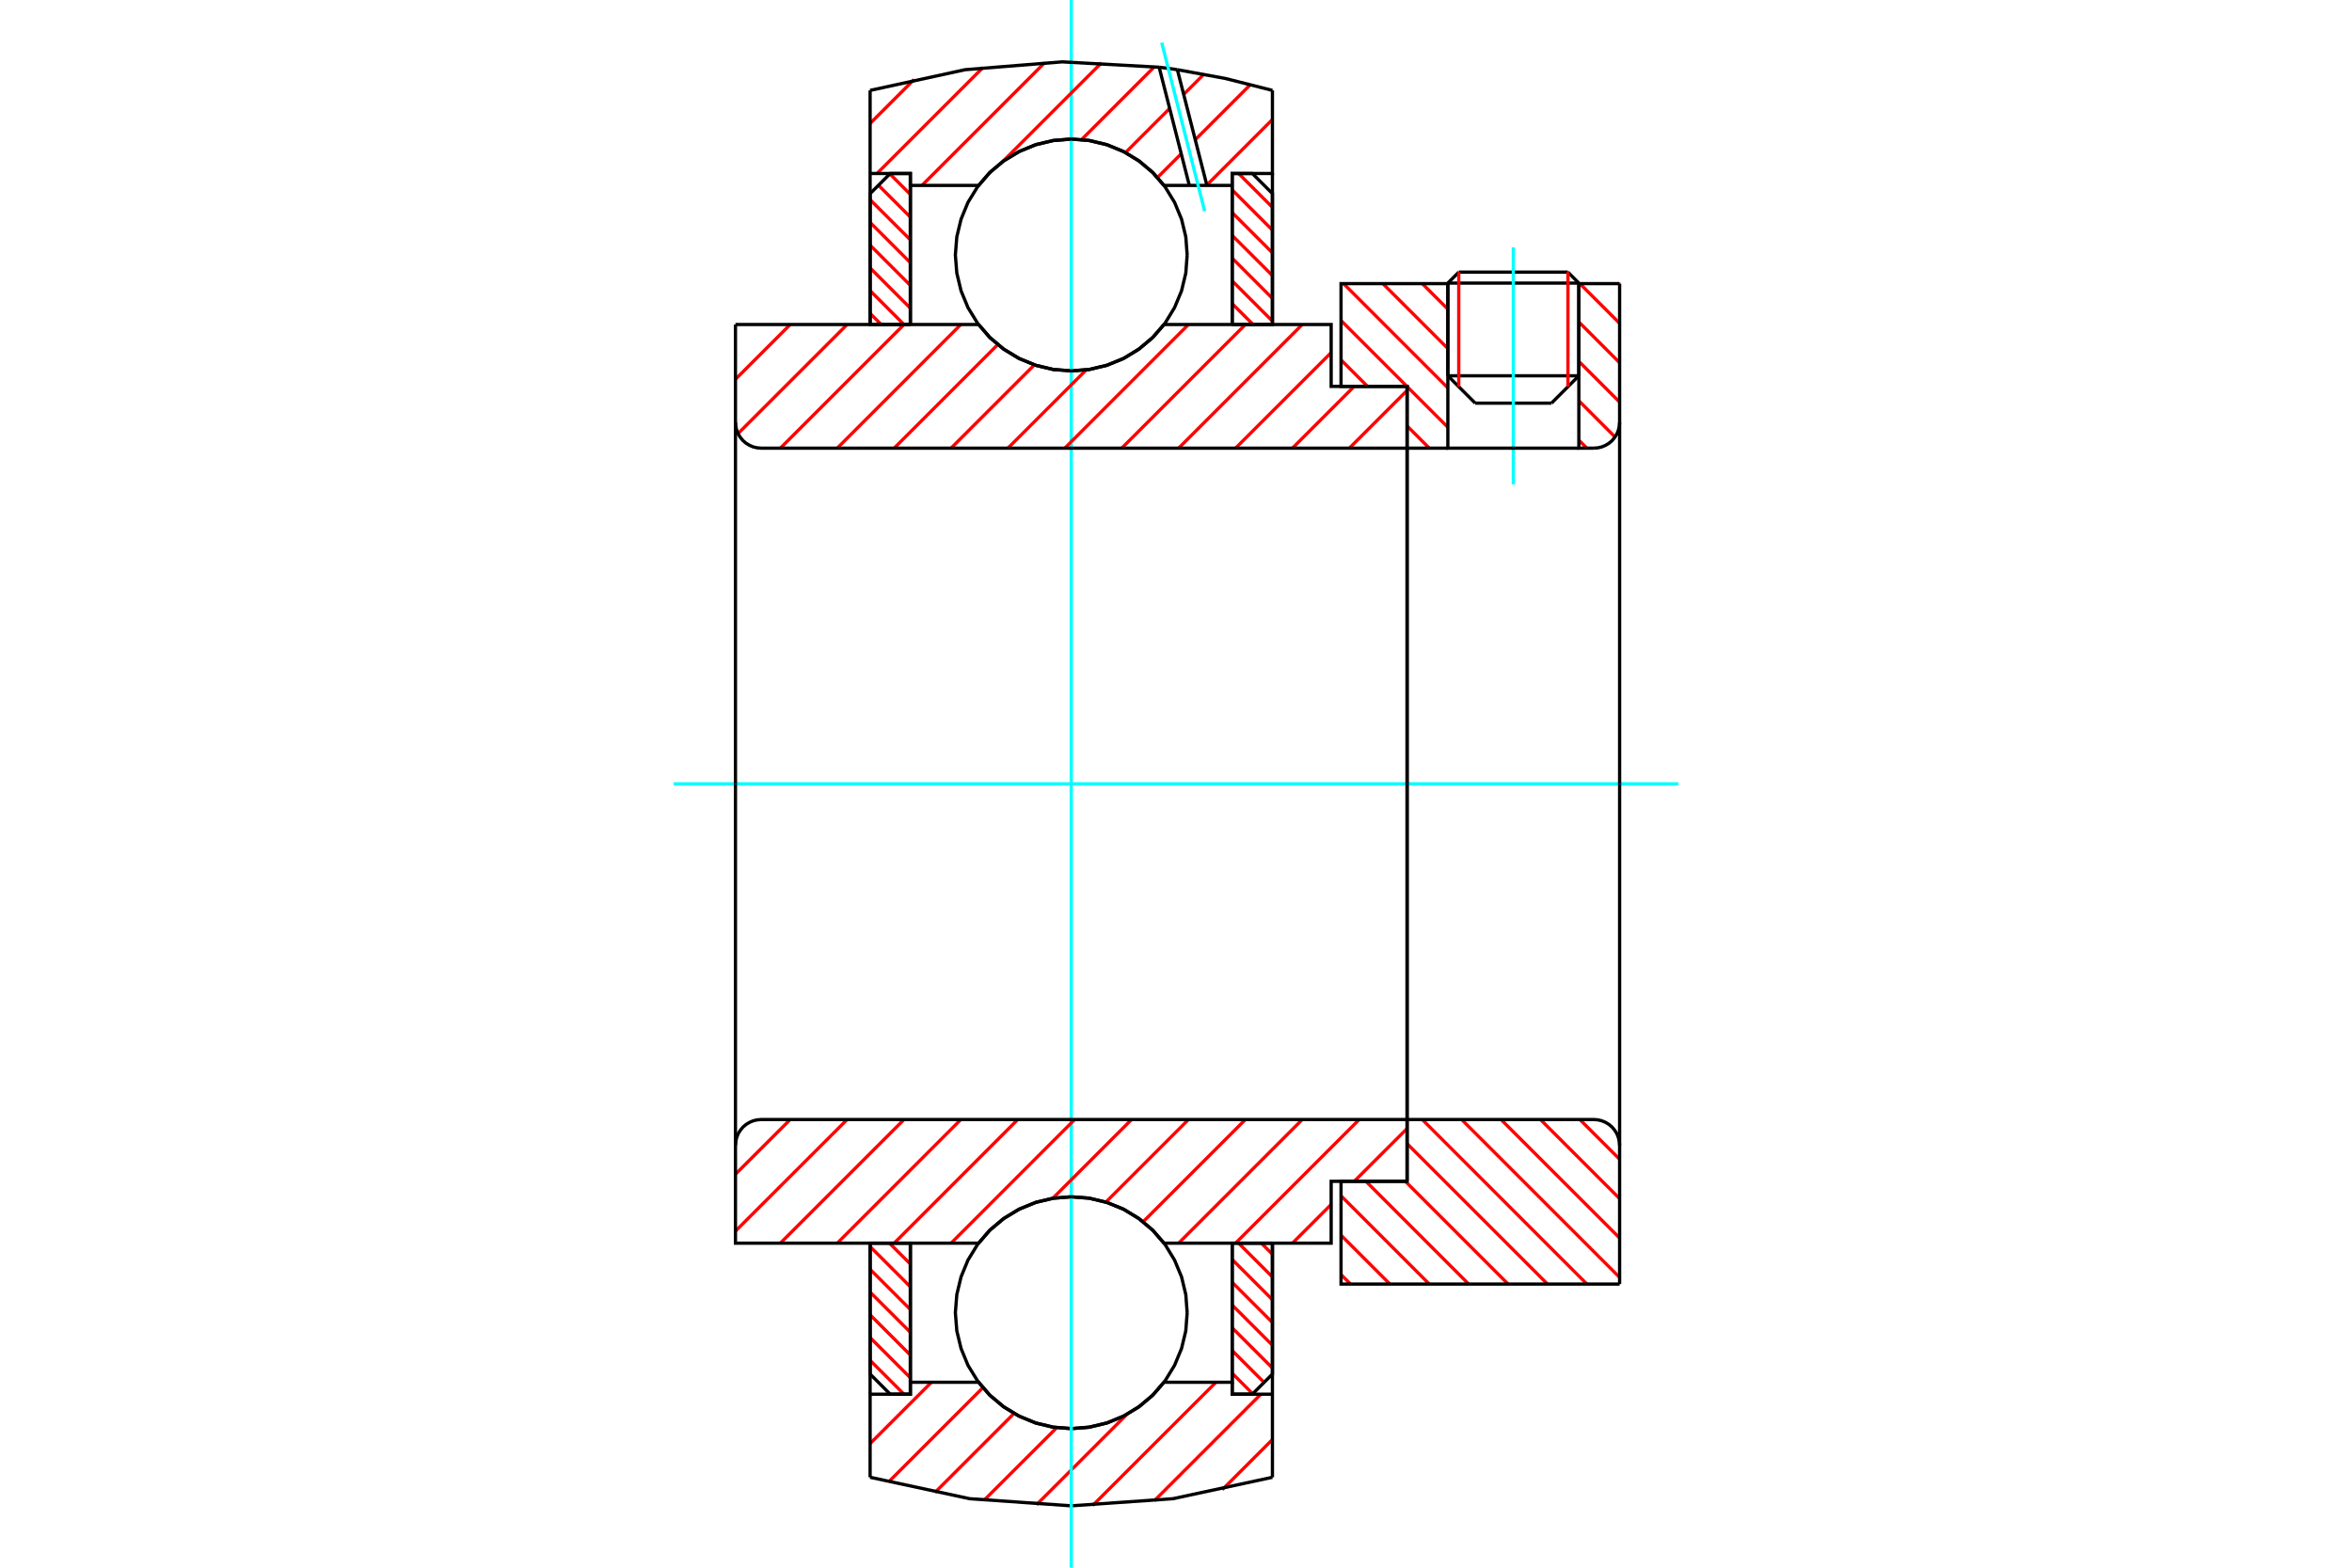<?xml version="1.0" standalone="no"?>
<!DOCTYPE svg PUBLIC "-//W3C//DTD SVG 1.1//EN"
	"http://www.w3.org/Graphics/SVG/1.1/DTD/svg11.dtd">
<svg xmlns="http://www.w3.org/2000/svg" height="100%" width="100%" viewBox="0 0 36000 24000">
	<rect x="-1800" y="-1200" width="39600" height="26400" style="fill:#FFF"/>
	<g style="fill:none; fill-rule:evenodd" transform="matrix(1 0 0 1 0 0)">
		<g style="fill:none; stroke:#000; stroke-width:50; shape-rendering:geometricPrecision">
			<line x1="24166" y1="4334" x2="22161" y2="4334"/>
			<line x1="22328" y1="4166" x2="23999" y2="4166"/>
			<line x1="22161" y1="5753" x2="24166" y2="5753"/>
			<line x1="23747" y1="6172" x2="22580" y2="6172"/>
			<line x1="22328" y1="4166" x2="22161" y2="4334"/>
			<line x1="24166" y1="4334" x2="23999" y2="4166"/>
			<line x1="23747" y1="6172" x2="24166" y2="5753"/>
			<line x1="22161" y1="5753" x2="22580" y2="6172"/>
			<line x1="22161" y1="4334" x2="22161" y2="5753"/>
			<line x1="24166" y1="5753" x2="24166" y2="4334"/>
		</g>
		<g style="fill:none; stroke:#0FF; stroke-width:50; shape-rendering:geometricPrecision">
			<line x1="23163" y1="7415" x2="23163" y2="3787"/>
		</g>
		<g style="fill:none; stroke:#F00; stroke-width:50; shape-rendering:geometricPrecision">
			<line x1="23999" y1="4166" x2="23999" y2="5920"/>
			<line x1="22328" y1="5920" x2="22328" y2="4166"/>
			<line x1="13318" y1="20826" x2="13836" y2="21344"/>
			<line x1="13318" y1="20477" x2="13934" y2="21093"/>
			<line x1="13318" y1="20129" x2="13934" y2="20745"/>
			<line x1="13318" y1="19781" x2="13934" y2="20396"/>
			<line x1="13318" y1="19432" x2="13934" y2="20048"/>
			<line x1="13318" y1="19084" x2="13934" y2="19700"/>
			<line x1="13614" y1="19032" x2="13934" y2="19351"/>
		</g>
		<g style="fill:none; stroke:#000; stroke-width:50; shape-rendering:geometricPrecision">
			<polyline points="13318,19032 13318,21036 13626,21344 13934,21344 13934,19032 13318,19032"/>
		</g>
		<g style="fill:none; stroke:#0FF; stroke-width:50; shape-rendering:geometricPrecision">
			<line x1="10311" y1="12000" x2="25689" y2="12000"/>
		</g>
		<g style="fill:none; stroke:#F00; stroke-width:50; shape-rendering:geometricPrecision">
			<line x1="13318" y1="4798" x2="13488" y2="4968"/>
			<line x1="13318" y1="4450" x2="13836" y2="4968"/>
			<line x1="13318" y1="4102" x2="13934" y2="4718"/>
			<line x1="13318" y1="3753" x2="13934" y2="4369"/>
			<line x1="13318" y1="3405" x2="13934" y2="4021"/>
			<line x1="13318" y1="3057" x2="13934" y2="3672"/>
			<line x1="13446" y1="2836" x2="13934" y2="3324"/>
			<line x1="13620" y1="2662" x2="13934" y2="2976"/>
		</g>
		<g style="fill:none; stroke:#000; stroke-width:50; shape-rendering:geometricPrecision">
			<polyline points="13934,4968 13934,2656 13626,2656 13318,2964 13318,4968 13934,4968"/>
		</g>
		<g style="fill:none; stroke:#F00; stroke-width:50; shape-rendering:geometricPrecision">
			<line x1="19306" y1="19032" x2="19476" y2="19202"/>
			<line x1="18958" y1="19032" x2="19476" y2="19550"/>
			<line x1="18860" y1="19282" x2="19476" y2="19898"/>
			<line x1="18860" y1="19631" x2="19476" y2="20247"/>
			<line x1="18860" y1="19979" x2="19476" y2="20595"/>
			<line x1="18860" y1="20328" x2="19476" y2="20943"/>
			<line x1="18860" y1="20676" x2="19348" y2="21164"/>
			<line x1="18860" y1="21024" x2="19174" y2="21338"/>
		</g>
		<g style="fill:none; stroke:#000; stroke-width:50; shape-rendering:geometricPrecision">
			<polyline points="19476,19032 19476,21036 19168,21344 18860,21344 18860,19032 19476,19032"/>
		</g>
		<g style="fill:none; stroke:#F00; stroke-width:50; shape-rendering:geometricPrecision">
			<line x1="18958" y1="2656" x2="19476" y2="3174"/>
			<line x1="18860" y1="2907" x2="19476" y2="3523"/>
			<line x1="18860" y1="3255" x2="19476" y2="3871"/>
			<line x1="18860" y1="3604" x2="19476" y2="4219"/>
			<line x1="18860" y1="3952" x2="19476" y2="4568"/>
			<line x1="18860" y1="4300" x2="19476" y2="4916"/>
			<line x1="18860" y1="4649" x2="19180" y2="4968"/>
		</g>
		<g style="fill:none; stroke:#000; stroke-width:50; shape-rendering:geometricPrecision">
			<polyline points="18860,4968 18860,2656 19168,2656 19476,2964 19476,4968 18860,4968"/>
			<polyline points="18171,3904 18150,3626 18085,3356 17978,3098 17833,2861 17652,2649 17440,2468 17203,2323 16945,2216 16675,2151 16397,2129 16119,2151 15849,2216 15592,2323 15354,2468 15142,2649 14962,2861 14816,3098 14710,3356 14645,3626 14623,3904 14645,4181 14710,4452 14816,4709 14962,4947 15142,5159 15354,5339 15592,5485 15849,5591 16119,5656 16397,5678 16675,5656 16945,5591 17203,5485 17440,5339 17652,5159 17833,4947 17978,4709 18085,4452 18150,4181 18171,3904"/>
			<polyline points="18171,20096 18150,19819 18085,19548 17978,19291 17833,19053 17652,18841 17440,18661 17203,18515 16945,18409 16675,18344 16397,18322 16119,18344 15849,18409 15592,18515 15354,18661 15142,18841 14962,19053 14816,19291 14710,19548 14645,19819 14623,20096 14645,20374 14710,20644 14816,20902 14962,21139 15142,21351 15354,21532 15592,21677 15849,21784 16119,21849 16397,21871 16675,21849 16945,21784 17203,21677 17440,21532 17652,21351 17833,21139 17978,20902 18085,20644 18150,20374 18171,20096"/>
		</g>
		<g style="fill:none; stroke:#F00; stroke-width:50; shape-rendering:geometricPrecision">
			<line x1="24181" y1="17139" x2="24790" y2="17747"/>
			<line x1="23578" y1="17139" x2="24790" y2="18350"/>
			<line x1="22975" y1="17139" x2="24790" y2="18953"/>
			<line x1="22372" y1="17139" x2="24790" y2="19556"/>
			<line x1="21769" y1="17139" x2="24289" y2="19658"/>
			<line x1="21537" y1="17509" x2="23686" y2="19658"/>
			<line x1="21510" y1="18085" x2="23083" y2="19658"/>
			<line x1="20907" y1="18085" x2="22480" y2="19658"/>
			<line x1="20526" y1="18307" x2="21877" y2="19658"/>
			<line x1="20526" y1="18910" x2="21274" y2="19658"/>
			<line x1="20526" y1="19513" x2="20671" y2="19658"/>
		</g>
		<g style="fill:none; stroke:#000; stroke-width:50; shape-rendering:geometricPrecision">
			<line x1="24790" y1="12000" x2="24790" y2="19658"/>
			<polyline points="24790,17534 24785,17472 24770,17412 24747,17354 24714,17302 24674,17254 24627,17214 24574,17182 24517,17158 24457,17144 24395,17139 21537,17139 21537,12000"/>
			<polyline points="21537,17139 21537,18085 20526,18085 20526,19658 24790,19658"/>
		</g>
		<g style="fill:none; stroke:#F00; stroke-width:50; shape-rendering:geometricPrecision">
			<line x1="24784" y1="4342" x2="24790" y2="4347"/>
			<line x1="24181" y1="4342" x2="24790" y2="4950"/>
			<line x1="24166" y1="4929" x2="24790" y2="5553"/>
			<line x1="24166" y1="5532" x2="24790" y2="6156"/>
			<line x1="24166" y1="6135" x2="24720" y2="6690"/>
			<line x1="21769" y1="4342" x2="22161" y2="4733"/>
			<line x1="24166" y1="6738" x2="24289" y2="6861"/>
			<line x1="21166" y1="4342" x2="22161" y2="5336"/>
			<line x1="20564" y1="4342" x2="22161" y2="5939"/>
			<line x1="20526" y1="4907" x2="21534" y2="5915"/>
			<line x1="21537" y1="5918" x2="22161" y2="6542"/>
			<line x1="20526" y1="5510" x2="20931" y2="5915"/>
			<line x1="21537" y1="6521" x2="21877" y2="6861"/>
		</g>
		<g style="fill:none; stroke:#000; stroke-width:50; shape-rendering:geometricPrecision">
			<line x1="24790" y1="12000" x2="24790" y2="4342"/>
			<polyline points="24395,6861 24457,6856 24517,6842 24574,6818 24627,6786 24674,6746 24714,6698 24747,6646 24770,6588 24785,6528 24790,6466"/>
			<polyline points="24395,6861 24166,6861 24166,4342"/>
			<polyline points="24166,6861 22161,6861 22161,4342"/>
			<polyline points="22161,6861 21537,6861 21537,12000"/>
			<polyline points="21537,6861 21537,5915 20526,5915 20526,4342 22161,4342"/>
			<line x1="24166" y1="4342" x2="24790" y2="4342"/>
		</g>
		<g style="fill:none; stroke:#F00; stroke-width:50; shape-rendering:geometricPrecision">
			<line x1="19476" y1="22038" x2="18708" y2="22806"/>
			<line x1="19299" y1="21344" x2="17668" y2="22975"/>
			<line x1="18612" y1="21161" x2="16724" y2="23048"/>
			<line x1="17250" y1="21651" x2="15865" y2="23036"/>
			<line x1="16175" y1="21856" x2="15063" y2="22967"/>
			<line x1="15521" y1="21638" x2="14310" y2="22849"/>
			<line x1="15044" y1="21244" x2="13600" y2="22688"/>
			<line x1="14257" y1="21161" x2="13318" y2="22100"/>
		</g>
		<g style="fill:none; stroke:#000; stroke-width:50; shape-rendering:geometricPrecision">
			<polyline points="19476,19032 19476,21344 19476,22616"/>
			<polyline points="13318,22616 14842,22944 16397,23053 17952,22944 19476,22616"/>
			<polyline points="13318,22616 13318,21344 13934,21344 13934,21161 13934,19032"/>
			<polyline points="13934,21161 14978,21161 15158,21367 15369,21542 15604,21683 15857,21786 16124,21849 16397,21871 16670,21849 16937,21786 17191,21683 17425,21542 17636,21367 17817,21161 18860,21161 18860,19032"/>
			<polyline points="18860,21161 18860,21344 19476,21344"/>
			<line x1="13318" y1="21344" x2="13318" y2="19032"/>
		</g>
		<g style="fill:none; stroke:#0FF; stroke-width:50; shape-rendering:geometricPrecision">
			<line x1="16397" y1="24000" x2="16397" y2="0"/>
		</g>
		<g style="fill:none; stroke:#F00; stroke-width:50; shape-rendering:geometricPrecision">
			<line x1="19476" y1="1829" x2="18472" y2="2833"/>
			<line x1="19137" y1="1297" x2="18295" y2="2139"/>
			<line x1="18080" y1="2354" x2="17716" y2="2718"/>
			<line x1="18424" y1="1139" x2="18118" y2="1445"/>
			<line x1="17903" y1="1660" x2="17227" y2="2336"/>
			<line x1="17670" y1="1022" x2="16555" y2="2137"/>
			<line x1="16860" y1="961" x2="15347" y2="2474"/>
			<line x1="15991" y1="959" x2="14111" y2="2839"/>
			<line x1="15048" y1="1031" x2="13423" y2="2656"/>
			<line x1="13991" y1="1217" x2="13318" y2="1890"/>
		</g>
		<g style="fill:none; stroke:#000; stroke-width:50; shape-rendering:geometricPrecision">
			<polyline points="13318,4968 13318,2656 13318,1384"/>
			<polyline points="17742,1029 16256,947 14772,1067 13318,1384"/>
			<polyline points="18021,1067 17882,1047 17742,1029"/>
			<polyline points="19476,1384 18754,1201 18021,1067"/>
			<polyline points="19476,1384 19476,2656 18860,2656 18860,2839 18860,4968"/>
			<polyline points="18860,2839 18473,2839 18204,2839 17817,2839 17636,2633 17425,2458 17191,2317 16937,2214 16670,2151 16397,2129 16124,2151 15857,2214 15604,2317 15369,2458 15158,2633 14978,2839 13934,2839 13934,4968"/>
			<polyline points="13934,2839 13934,2656 13318,2656"/>
			<line x1="19476" y1="2656" x2="19476" y2="4968"/>
		</g>
		<g style="fill:none; stroke:#0FF; stroke-width:50; shape-rendering:geometricPrecision">
			<line x1="18439" y1="3234" x2="17781" y2="652"/>
		</g>
		<g style="fill:none; stroke:#000; stroke-width:50; shape-rendering:geometricPrecision">
			<line x1="18204" y1="2839" x2="17742" y2="1029"/>
			<line x1="18473" y1="2839" x2="18021" y2="1067"/>
		</g>
		<g style="fill:none; stroke:#F00; stroke-width:50; shape-rendering:geometricPrecision">
			<line x1="21537" y1="17277" x2="20728" y2="18085"/>
			<line x1="20375" y1="18439" x2="19782" y2="19032"/>
			<line x1="20804" y1="17139" x2="18911" y2="19032"/>
			<line x1="19933" y1="17139" x2="18040" y2="19032"/>
			<line x1="19062" y1="17139" x2="17497" y2="18704"/>
			<line x1="18191" y1="17139" x2="16927" y2="18403"/>
			<line x1="17320" y1="17139" x2="16114" y2="18345"/>
			<line x1="16449" y1="17139" x2="14557" y2="19032"/>
			<line x1="15578" y1="17139" x2="13686" y2="19032"/>
			<line x1="14707" y1="17139" x2="12815" y2="19032"/>
			<line x1="13837" y1="17139" x2="11944" y2="19032"/>
			<line x1="12966" y1="17139" x2="11257" y2="18847"/>
			<line x1="12095" y1="17139" x2="11257" y2="17976"/>
		</g>
		<g style="fill:none; stroke:#000; stroke-width:50; shape-rendering:geometricPrecision">
			<line x1="21537" y1="12000" x2="21537" y2="18085"/>
			<polyline points="21537,17139 11652,17139 11590,17144 11530,17158 11473,17182 11420,17214 11373,17254 11333,17302 11300,17354 11277,17412 11262,17472 11257,17534 11257,19032 11873,19032 14978,19032"/>
			<polyline points="17817,19032 17636,18826 17425,18650 17191,18509 16937,18406 16670,18343 16397,18322 16124,18343 15857,18406 15604,18509 15369,18650 15158,18826 14978,19032"/>
			<polyline points="17817,19032 20375,19032 20375,18085 21537,18085"/>
			<line x1="11257" y1="12000" x2="11257" y2="17534"/>
		</g>
		<g style="fill:none; stroke:#F00; stroke-width:50; shape-rendering:geometricPrecision">
			<line x1="21537" y1="6848" x2="21524" y2="6861"/>
			<line x1="21537" y1="5977" x2="20653" y2="6861"/>
			<line x1="20728" y1="5915" x2="19782" y2="6861"/>
			<line x1="20375" y1="5398" x2="18911" y2="6861"/>
			<line x1="19933" y1="4968" x2="18040" y2="6861"/>
			<line x1="19062" y1="4968" x2="17169" y2="6861"/>
			<line x1="18191" y1="4968" x2="16298" y2="6861"/>
			<line x1="16626" y1="5663" x2="15427" y2="6861"/>
			<line x1="15833" y1="5585" x2="14557" y2="6861"/>
			<line x1="15272" y1="5275" x2="13686" y2="6861"/>
			<line x1="14707" y1="4968" x2="12815" y2="6861"/>
			<line x1="13837" y1="4968" x2="11944" y2="6861"/>
			<line x1="12966" y1="4968" x2="11296" y2="6638"/>
			<line x1="12095" y1="4968" x2="11257" y2="5806"/>
		</g>
		<g style="fill:none; stroke:#000; stroke-width:50; shape-rendering:geometricPrecision">
			<line x1="11257" y1="12000" x2="11257" y2="4968"/>
			<polyline points="11257,6466 11262,6528 11277,6588 11300,6646 11333,6698 11373,6746 11420,6786 11473,6818 11530,6842 11590,6856 11652,6861 21537,6861 21537,5915 20375,5915 20375,4968 17817,4968"/>
			<polyline points="14978,4968 15158,5174 15369,5350 15604,5491 15857,5594 16124,5657 16397,5678 16670,5657 16937,5594 17191,5491 17425,5350 17636,5174 17817,4968"/>
			<polyline points="14978,4968 11873,4968 11257,4968"/>
			<line x1="21537" y1="12000" x2="21537" y2="6861"/>
		</g>
	</g>
</svg>
